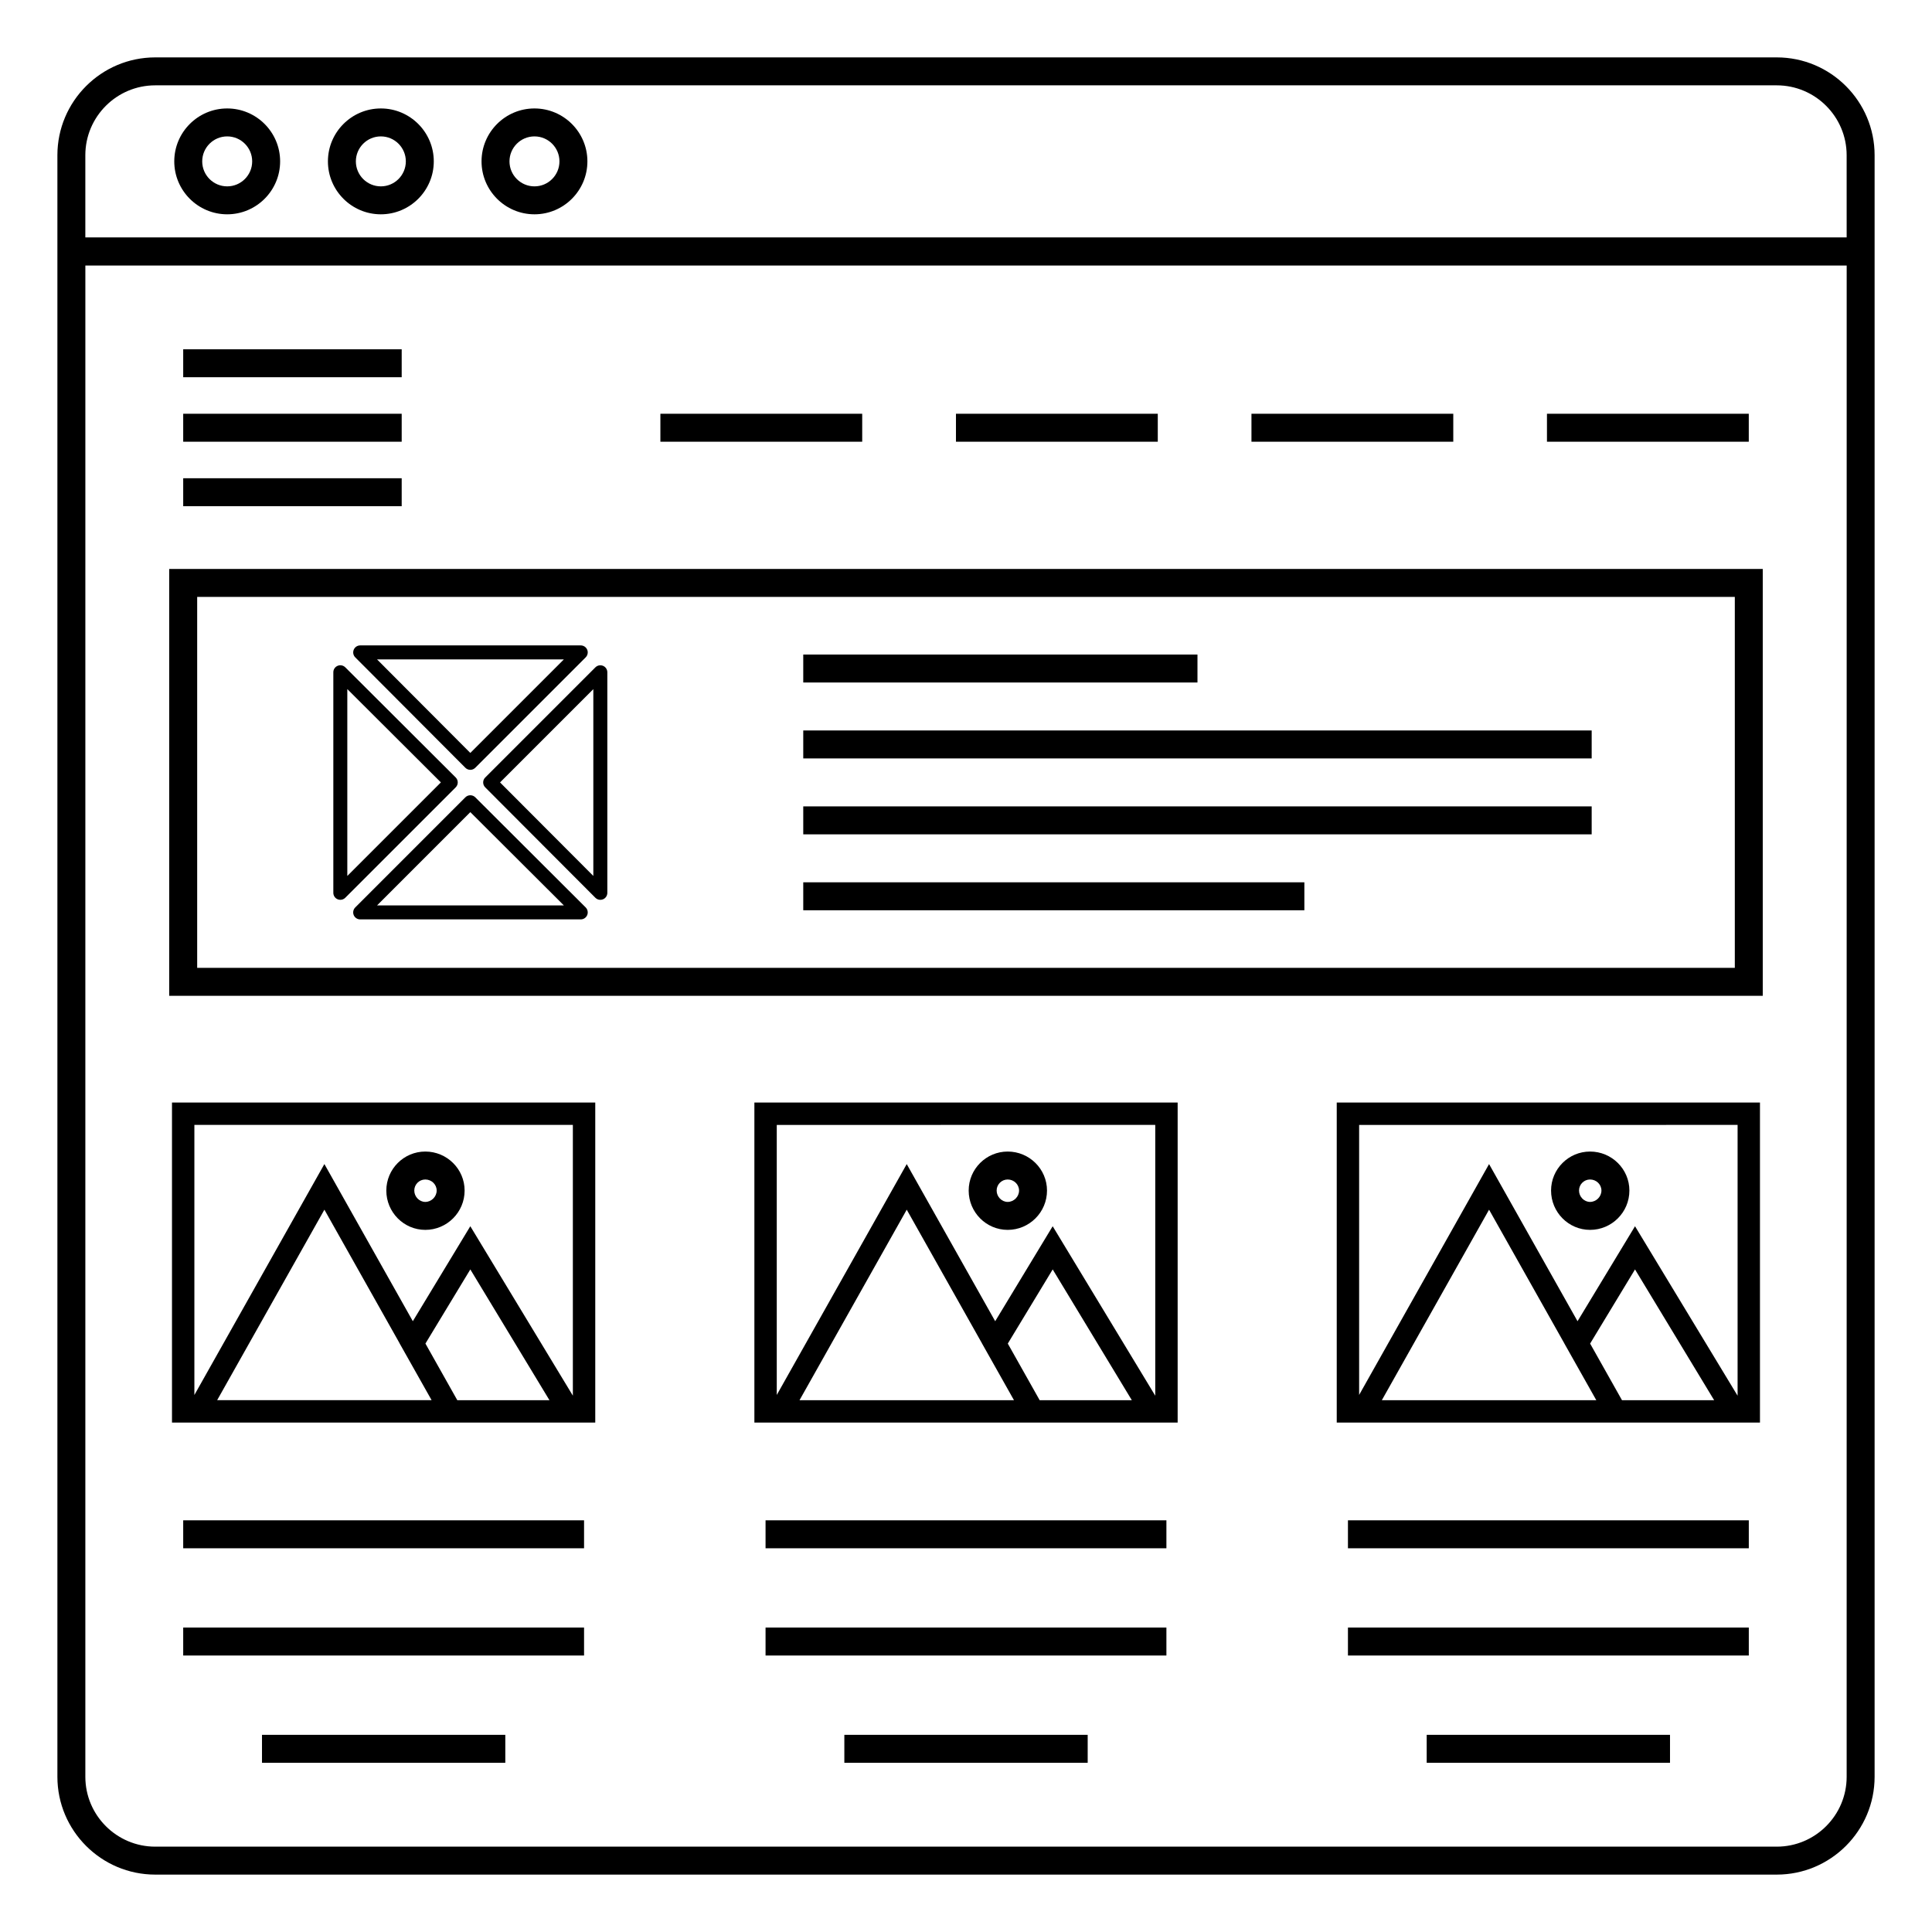 <?xml version="1.0" encoding="UTF-8"?>
<!-- Uploaded to: ICON Repo, www.svgrepo.com, Generator: ICON Repo Mixer Tools -->
<svg fill="#000000" width="800px" height="800px" version="1.1" viewBox="144 144 512 512" xmlns="http://www.w3.org/2000/svg">
 <g>
  <path d="m611.15 294.78h-422.31v113.12h422.31zm-7.406 105.71h-407.49v-98.305h407.49z"/>
  <path d="m614.86 159.21h-429.72c-14.297 0-25.93 11.633-25.93 25.93v429.72c0 14.297 11.633 25.93 25.93 25.93h429.72c14.297 0 25.93-11.633 25.93-25.93v-429.72c0.004-14.293-11.629-25.93-25.926-25.93zm18.523 455.65c0 10.211-8.305 18.523-18.523 18.523h-429.72c-10.215 0-18.523-8.309-18.523-18.523l0.004-400.49h466.77zm0-407.94h-466.77v-21.781c0-10.211 8.305-18.523 18.523-18.523h429.72c10.215 0 18.523 8.309 18.523 18.523z"/>
  <path d="m204.21 172.74c-7.734 0-14.027 6.293-14.027 14.027s6.293 14.027 14.027 14.027c7.734 0 14.027-6.293 14.027-14.027s-6.293-14.027-14.027-14.027zm0 20.648c-3.652 0-6.621-2.969-6.621-6.621 0-3.648 2.965-6.621 6.621-6.621 3.652 0 6.621 2.973 6.621 6.621 0 3.652-2.969 6.621-6.621 6.621z"/>
  <path d="m244.93 172.74c-7.734 0-14.027 6.293-14.027 14.027s6.293 14.027 14.027 14.027 14.027-6.293 14.027-14.027-6.293-14.027-14.027-14.027zm0 20.648c-3.652 0-6.621-2.969-6.621-6.621 0-3.648 2.965-6.621 6.621-6.621 3.652 0 6.621 2.969 6.621 6.621-0.004 3.652-2.969 6.621-6.621 6.621z"/>
  <path d="m285.64 172.74c-7.734 0-14.027 6.293-14.027 14.027s6.293 14.027 14.027 14.027 14.027-6.293 14.027-14.027c0.004-7.734-6.293-14.027-14.027-14.027zm0 20.648c-3.652 0-6.621-2.969-6.621-6.621 0-3.648 2.965-6.621 6.621-6.621 3.652 0 6.621 2.969 6.621 6.621 0 3.652-2.969 6.621-6.621 6.621z"/>
  <path d="m189.58 521h112.17v-84.812h-112.17zm75.609-5.934-8.445-15.008 11.898-19.648 20.969 34.656zm-7.969-2.062 1.16 2.059h-56.832l28.422-50.488 19.91 35.379-0.008 0.012zm38.594-70.891v71.754l-27.176-44.902-15.234 25.168-23.438-41.645-34.453 61.203v-71.578z"/>
  <path d="m256.71 469.93c5.746 0 10.418-4.676 10.418-10.418 0-5.703-4.676-10.34-10.418-10.34-5.695 0-10.332 4.637-10.332 10.34 0 5.742 4.637 10.418 10.332 10.418zm0-13.352c1.656 0 3.012 1.312 3.012 2.93 0 1.633-1.383 3.012-3.012 3.012-1.586 0-2.922-1.379-2.922-3.012 0-1.617 1.309-2.93 2.922-2.93z"/>
  <path d="m343.92 521h112.17v-84.812h-112.17zm75.602-5.934-8.445-15.004 11.898-19.652 20.969 34.656zm-8.164-2.41 1.355 2.41h-56.832l28.414-50.488 19.918 35.383-0.004 0.008zm38.797-70.543v71.766l-27.184-44.914-15.234 25.172-23.445-41.645-34.441 61.188v-71.566z"/>
  <path d="m411.05 469.93c5.746 0 10.418-4.676 10.418-10.418 0-5.703-4.676-10.34-10.418-10.34-5.703 0-10.34 4.637-10.34 10.34 0 5.742 4.637 10.418 10.34 10.418zm0-13.352c1.656 0 3.012 1.312 3.012 2.93 0 1.633-1.383 3.012-3.012 3.012-1.59 0-2.93-1.379-2.93-3.012 0-1.617 1.316-2.93 2.93-2.93z"/>
  <path d="m498.25 521h112.16v-84.812h-112.16zm75.594-5.934-8.445-15.004 11.898-19.652 20.969 34.656zm-8.164-2.41 1.355 2.41h-56.832l28.414-50.488 19.918 35.383-0.004 0.008zm38.801-70.543v71.766l-27.184-44.914-15.234 25.172-23.445-41.645-34.434 61.176v-71.551z"/>
  <path d="m565.38 469.93c5.754 0 10.426-4.676 10.426-10.418 0-5.703-4.676-10.34-10.426-10.34-5.695 0-10.332 4.637-10.332 10.34 0 5.742 4.641 10.418 10.332 10.418zm0-13.352c1.664 0 3.016 1.312 3.016 2.93 0 1.633-1.383 3.012-3.016 3.012-1.586 0-2.922-1.379-2.922-3.012 0-1.617 1.309-2.93 2.922-2.93z"/>
  <path d="m192.55 236.56h57.902v7.41h-57.902z"/>
  <path d="m192.55 253.65h57.902v7.41h-57.902z"/>
  <path d="m319.01 253.65h53.484v7.41h-53.484z"/>
  <path d="m397.34 253.65h53.484v7.41h-53.484z"/>
  <path d="m475.65 253.65h53.484v7.41h-53.484z"/>
  <path d="m553.96 253.65h53.484v7.41h-53.484z"/>
  <path d="m192.55 270.74h57.902v7.41h-57.902z"/>
  <path d="m233.48 382.32c0.23 0.094 0.469 0.141 0.711 0.141 0.484 0 0.957-0.188 1.309-0.543l29.266-29.262c0.348-0.348 0.543-0.816 0.543-1.309 0-0.492-0.195-0.965-0.543-1.312l-29.266-29.191c-0.535-0.527-1.332-0.684-2.019-0.398-0.695 0.285-1.145 0.961-1.145 1.711v58.453c0 0.746 0.449 1.426 1.145 1.711zm2.562-55.703 24.797 24.727-24.797 24.793z"/>
  <path d="m269.95 355.29c-0.723-0.719-1.902-0.715-2.621 0.004l-29.188 29.191c-0.527 0.527-0.688 1.328-0.406 2.019 0.289 0.691 0.961 1.145 1.715 1.145h58.453c0.754 0 1.426-0.453 1.715-1.145 0.281-0.695 0.121-1.492-0.406-2.023zm-26.023 28.652 24.715-24.719 24.789 24.719z"/>
  <path d="m267.33 347.47c0.348 0.348 0.816 0.543 1.309 0.543s0.961-0.195 1.309-0.543l29.266-29.266c0.527-0.527 0.688-1.328 0.406-2.019-0.289-0.691-0.961-1.145-1.715-1.145h-58.453c-0.746 0-1.426 0.453-1.707 1.145-0.289 0.691-0.129 1.488 0.398 2.019zm26.105-28.727-24.797 24.793-24.723-24.793z"/>
  <path d="m272.59 352.66 29.195 29.262c0.355 0.355 0.824 0.543 1.309 0.543 0.238 0 0.477-0.047 0.711-0.141 0.695-0.285 1.145-0.961 1.145-1.711v-58.453c0-0.75-0.449-1.426-1.145-1.711-0.703-0.285-1.484-0.125-2.019 0.402l-29.195 29.191c-0.727 0.719-0.727 1.891 0 2.617zm28.648-26.031v49.504l-24.723-24.785z"/>
  <path d="m356.87 317.46h104.47v7.41h-104.47z"/>
  <path d="m356.87 337.58h208.94v7.41h-208.94z"/>
  <path d="m356.87 357.7h208.94v7.41h-208.94z"/>
  <path d="m356.87 377.82h132.8v7.41h-132.8z"/>
  <path d="m192.55 546.9h106.23v7.41h-106.23z"/>
  <path d="m192.55 575.32h106.23v7.41h-106.23z"/>
  <path d="m213.43 603.75h64.48v7.41h-64.48z"/>
  <path d="m346.88 546.9h106.23v7.41h-106.23z"/>
  <path d="m346.88 575.32h106.23v7.41h-106.23z"/>
  <path d="m367.76 603.75h64.488v7.41h-64.488z"/>
  <path d="m501.22 546.9h106.23v7.41h-106.23z"/>
  <path d="m501.22 575.32h106.23v7.41h-106.23z"/>
  <path d="m522.09 603.75h64.48v7.41h-64.48z"/>
 </g>
</svg>